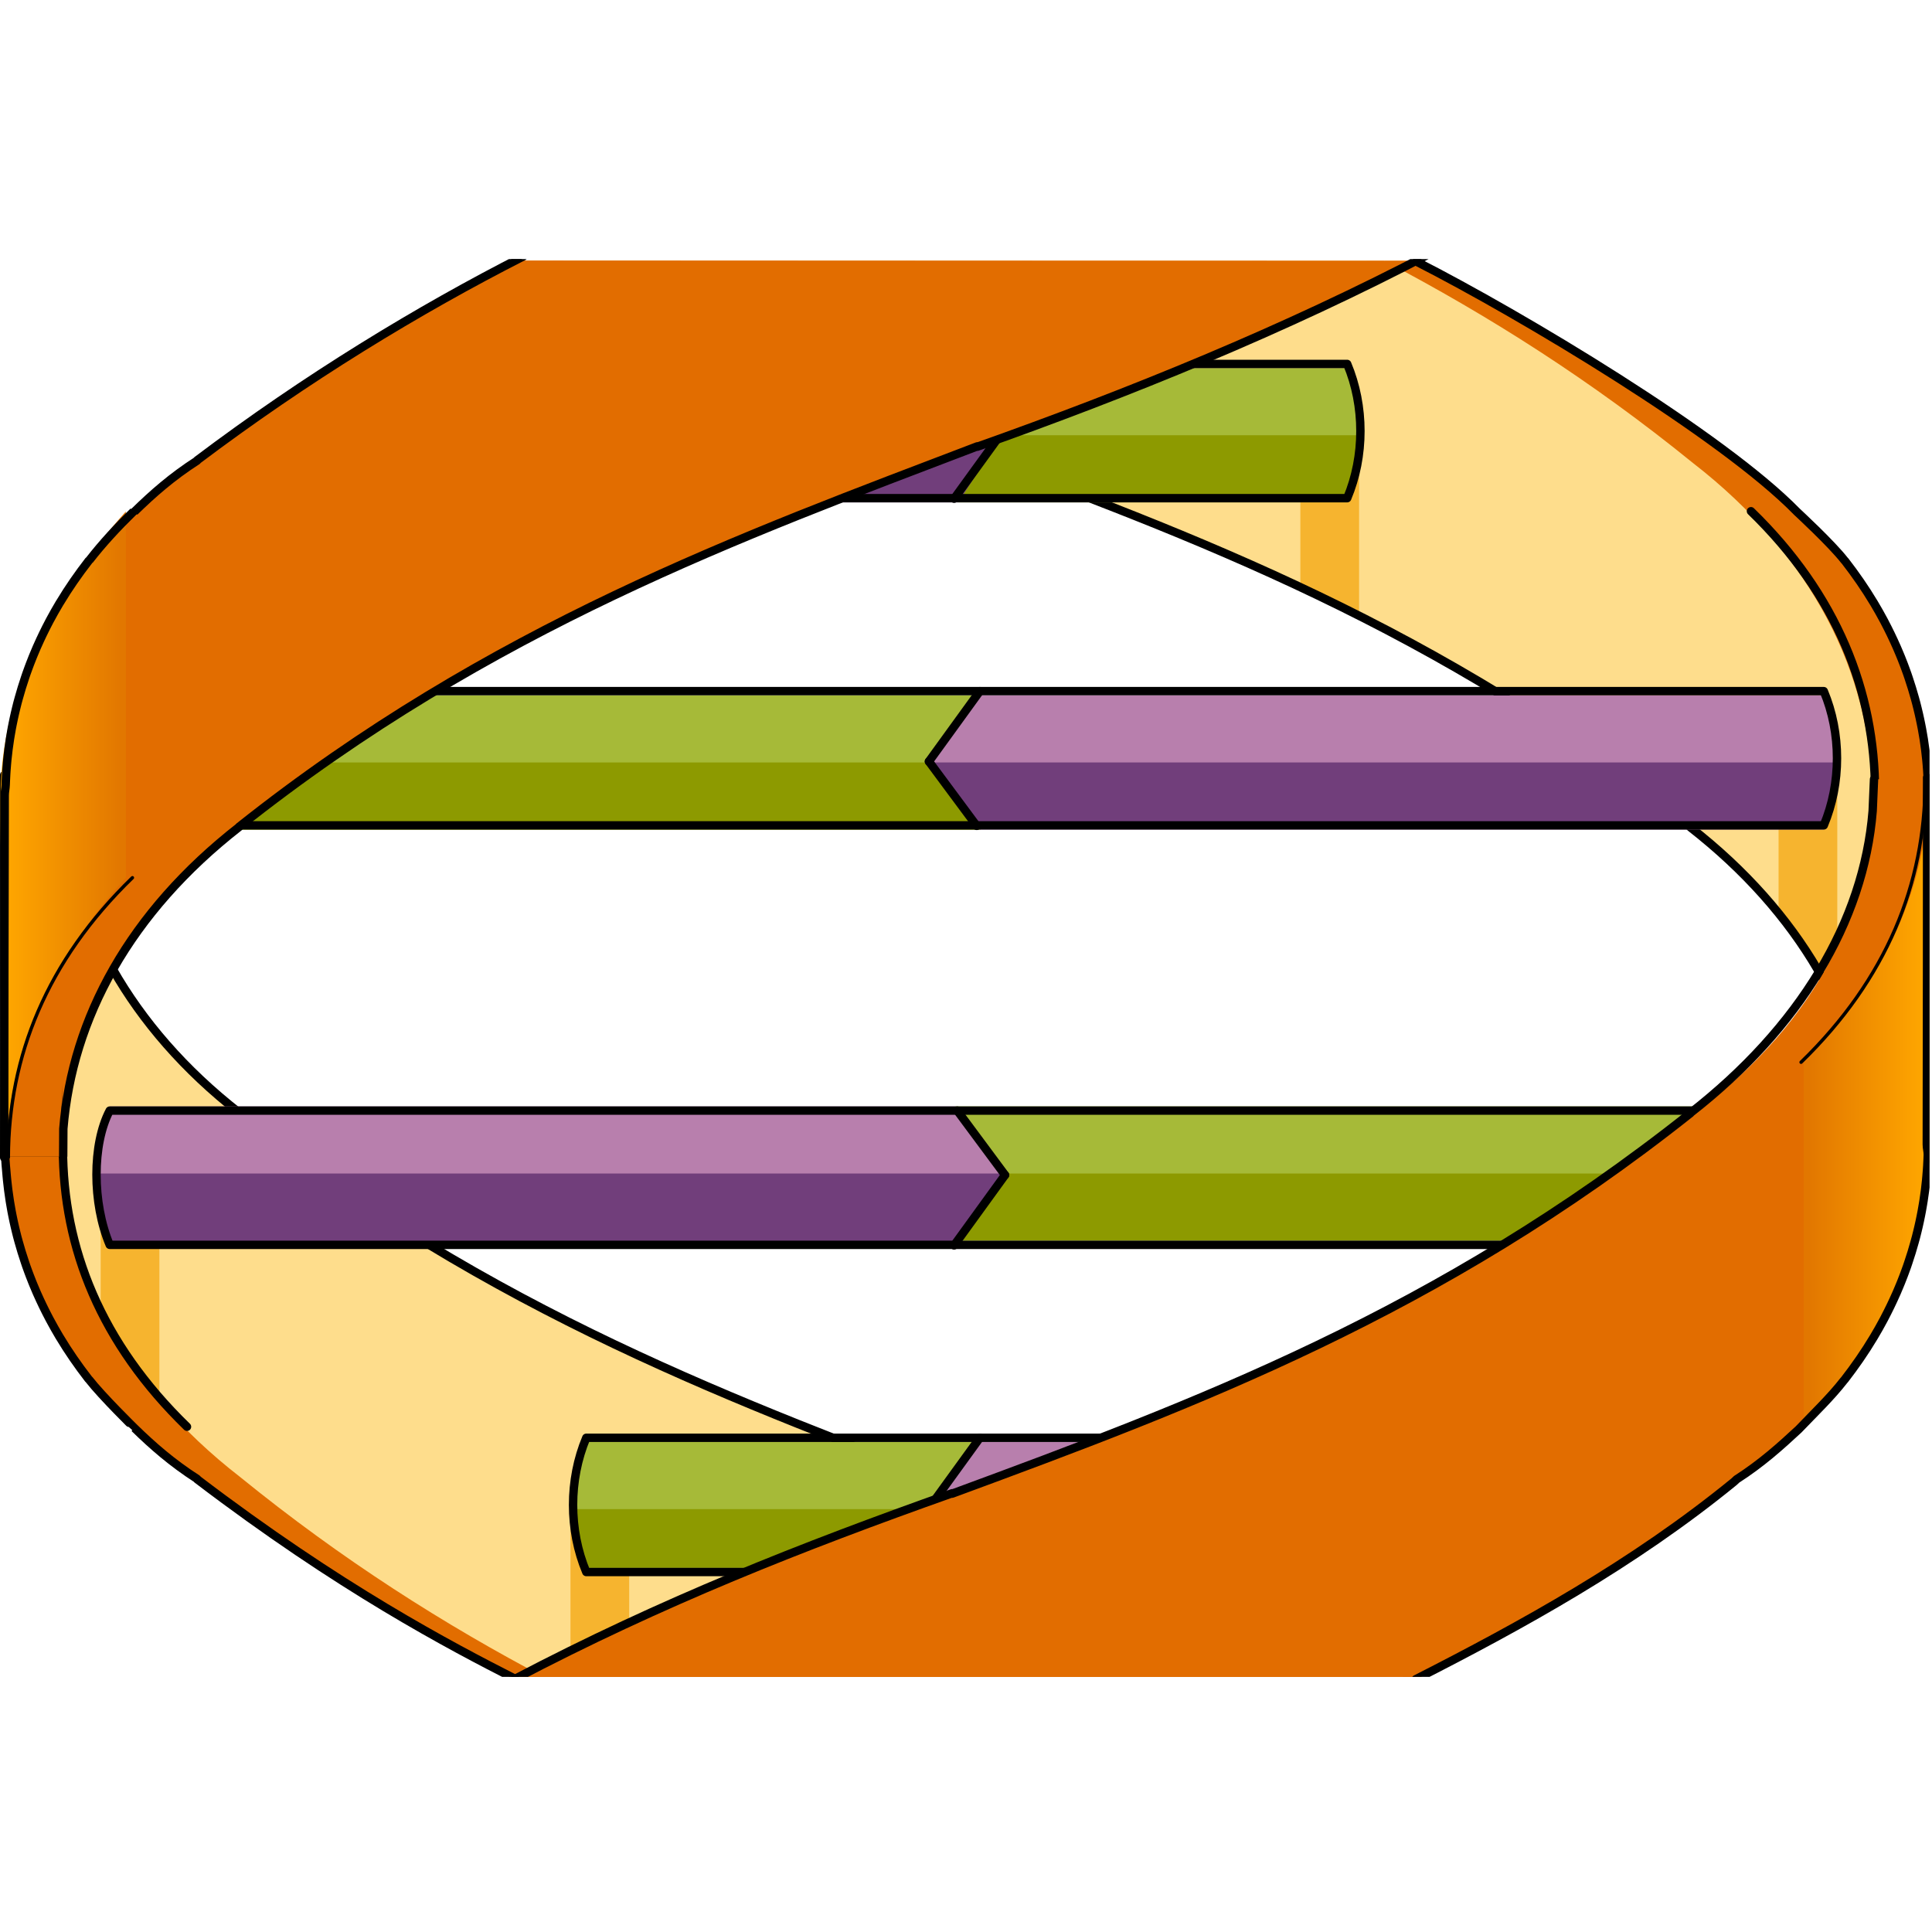 <?xml version="1.0" encoding="utf-8"?>
<!-- Created by: Science Figures, www.sciencefigures.org, Generator: Science Figures Editor -->
<!DOCTYPE svg PUBLIC "-//W3C//DTD SVG 1.1//EN" "http://www.w3.org/Graphics/SVG/1.1/DTD/svg11.dtd">
<svg version="1.1" id="Layer_1" xmlns="http://www.w3.org/2000/svg" xmlns:xlink="http://www.w3.org/1999/xlink" 
	 width="800px" height="800px" viewBox="0 0 230.29 171.035" enable-background="new 0 0 230.29 171.035"
	 xml:space="preserve">
<g>
	<defs>
		<rect id="SVGID_5_" y="1.254" width="230" height="169"/>
	</defs>
	<clipPath id="SVGID_2_">
		<use xlink:href="#SVGID_5_"  overflow="visible"/>
	</clipPath>
	<g clip-path="url(#SVGID_2_)">
		<path fill="#E26D00" d="M61.363,1.447C79.453,10.609,97,17.093,115,23.436v-0.047c31,10.696,61,21.534,92,45.377V68.74
			c15,11.084,22.676,25.592,22.709,40.123c-0.033-14.57-0.033-29.138-0.066-43.707c-0.031-14.304-7.469-28.585-22.259-39.601
			c-12.62-9.866-25.703-17.658-38.474-24.107"/>
		<path fill="#FEDD8C" d="M61.366,1.447C78.771,10.608,96,17.093,113,23.436v-0.047c29,10.696,59,21.534,88,45.377V68.74
			c15,11.084,22.058,25.592,22.09,40.123c-0.032-14.57,0.087-29.138,0.056-43.707c-0.03-14.304-7.126-28.584-21.355-39.601
			c-12.143-9.866-24.437-17.612-36.722-24.062"/>
		<polygon fill="#F6B42F" points="155,22.254 162,22.254 162,43.819 155,40 		"/>
		<path fill="#F6B42F" d="M212,78.484c0,0,5,6.715,7,10.505V62.254h-7V78.484z"/>
		<g>
			<path fill="none" stroke="#000000" stroke-linecap="round" stroke-linejoin="round" stroke-miterlimit="10" d="M61.412,1.447
				C78.926,10.641,95.5,17.279,113.5,23.664v-0.047c29,10.692,58,21.525,88,45.35v0.026c13,10.147,20.325,23.029,21.391,36.237
				l0.133,3.523h0.043h0.036h0.303h6.095l0,0c0,0,0-0.531,0-0.536v0.005l0,0c0-14.564,0.217-28.432,0.184-42.996
				c0-0.418,0.108-0.836,0.097-1.254c-0.006-0.136,0.006-0.272,0.001-0.408c-0.012-0.283-0.016-0.566-0.032-0.849
				c-0.009-0.159-0.016-0.318-0.027-0.479c-0.018-0.263-0.037-0.526-0.06-0.79c-0.015-0.162-0.028-0.323-0.044-0.484
				c-0.027-0.275-0.058-0.55-0.091-0.823c-0.018-0.146-0.031-0.291-0.05-0.436c-0.052-0.401-0.107-0.804-0.17-1.204
				c-0.021-0.131-0.046-0.262-0.067-0.395c-0.046-0.278-0.094-0.557-0.145-0.835c-0.035-0.185-0.072-0.369-0.108-0.554
				c-0.045-0.223-0.091-0.445-0.139-0.669c-0.043-0.2-0.087-0.399-0.133-0.599c-0.048-0.207-0.098-0.413-0.148-0.619
				c-0.051-0.207-0.102-0.414-0.155-0.621c-0.051-0.195-0.105-0.39-0.158-0.584c-0.229-0.827-0.481-1.652-0.76-2.473
				c-0.051-0.146-0.099-0.294-0.15-0.44c-0.087-0.249-0.179-0.498-0.271-0.746c-0.052-0.142-0.104-0.283-0.158-0.424
				c-0.098-0.255-0.198-0.511-0.301-0.766c-0.05-0.122-0.101-0.245-0.152-0.368c-0.112-0.273-0.227-0.546-0.345-0.817
				c-0.023-0.054-0.048-0.107-0.072-0.161c-0.436-0.987-0.909-1.967-1.421-2.938c-0.026-0.051-0.053-0.101-0.079-0.152
				c-0.161-0.301-0.327-0.604-0.496-0.904c-0.036-0.065-0.073-0.131-0.11-0.196c-0.173-0.306-0.351-0.612-0.532-0.915
				c-0.021-0.036-0.043-0.071-0.064-0.106c-1.017-1.697-2.17-3.365-3.434-4.997c-0.012-0.016-0.039-0.03-0.051-0.045
				c-1.54-1.986-5.655-5.787-5.655-5.787c-8.906-9.135-32.798-23.432-45.357-29.828"/>
			<path fill="none" stroke="#000000" stroke-linecap="round" stroke-linejoin="round" stroke-miterlimit="10" d="M208.711,31.308
				c10.236,9.939,14.789,21.491,14.789,33.491v43.455"/>
		</g>
		<g>
			<path fill="#E26D00" d="M168.957,170.535C150.865,161.374,133,154.89,115,148.547v0.047c-30-10.696-61-21.533-92-45.376v0.024
				C8,92.158,0.558,77.649,0.524,63.119c0.033,14.57,0.149,29.138,0.183,43.707c0.031,14.303,7.527,28.585,22.318,39.601
				c12.62,9.866,25.539,17.659,38.31,24.108"/>
			<rect x="1" y="63.254" fill="#E26D00" width="6" height="39"/>
			<path fill="#FEDD8C" d="M168.867,170.535C151.462,161.374,135,154.889,117,148.547v0.046c-29-10.695-58-21.533-88-45.376v0.025
				C15,92.158,7.176,77.649,7.143,63.119c0.033,14.57,0.031,29.138,0.063,43.707c0.029,14.303,7.184,28.584,21.413,39.601
				c12.143,9.866,24.348,17.612,36.634,24.062"/>
			<path fill="#F6B42F" d="M12,125.582c0,0,4,8.993,7,11.366v-26.694h-7V125.582z"/>
			<g>
				<path fill="none" stroke="#000000" stroke-linecap="round" stroke-linejoin="round" stroke-miterlimit="10" d="M168.907,170.535
					c-17.514-9.193-34.407-15.832-52.407-22.217v0.047c-28-10.692-58-21.525-88-45.35v-0.026C15.5,92.842,8.408,79.723,7.343,66.515
					L7.4,62.754l0,0H7.364H7.061H0.5l0,0c0,0,0,1.006,0,1.012V63.76l0,0c0,14.564,0.017,28.431,0.048,42.996
					c0.001,0.418,0.011,0.836,0.023,1.254c0.004,0.136,0.05,0.271,0.056,0.408c0.012,0.283,0.045,0.565,0.061,0.848
					c0.01,0.16,0.031,0.319,0.043,0.479c0.018,0.264,0.044,0.527,0.067,0.791c0.015,0.162,0.03,0.323,0.046,0.484
					c0.027,0.275,0.06,0.549,0.093,0.823c0.017,0.146,0.033,0.29,0.052,0.437c0.052,0.4,0.107,0.802,0.172,1.203
					c0.02,0.131,0.044,0.263,0.066,0.395c0.046,0.278,0.093,0.557,0.145,0.835c0.034,0.185,0.072,0.368,0.108,0.554
					c0.045,0.223,0.09,0.446,0.139,0.669c0.043,0.2,0.087,0.399,0.134,0.599c0.047,0.206,0.097,0.413,0.147,0.619
					c0.051,0.207,0.102,0.414,0.155,0.621c0.051,0.195,0.105,0.389,0.159,0.584c0.228,0.827,0.481,1.652,0.76,2.472
					c0.05,0.147,0.098,0.294,0.149,0.441c0.088,0.249,0.179,0.497,0.271,0.746c0.053,0.142,0.104,0.283,0.159,0.424
					c0.097,0.255,0.197,0.511,0.3,0.765c0.05,0.123,0.102,0.246,0.152,0.369c0.112,0.273,0.226,0.545,0.345,0.817
					c0.023,0.054,0.048,0.107,0.071,0.161c0.436,0.987,0.91,1.967,1.422,2.938c0.027,0.05,0.053,0.101,0.079,0.15
					c0.162,0.303,0.327,0.604,0.496,0.905c0.036,0.065,0.073,0.131,0.11,0.196c0.173,0.306,0.351,0.611,0.531,0.915
					c0.021,0.036,0.043,0.071,0.065,0.106c1.017,1.697,2.17,3.365,3.434,4.997c0.011,0.016,0.039,0.029,0.051,0.045
					c1.541,1.985,5.42,5.787,5.421,5.787l0,0c2.159,2.107,4.469,4.136,7.469,6.064v0.038c17,12.954,30.104,19.821,37.994,23.839"/>
				<path fill="none" stroke="#000000" stroke-linecap="round" stroke-linejoin="round" stroke-miterlimit="10" d="M22.29,140.438
					c-10.237-9.94-14.79-21.255-14.79-33.255v-43.93"/>
				
					<line fill="none" stroke="#000000" stroke-linecap="round" stroke-linejoin="round" stroke-miterlimit="10" x1="1" y1="107.754" x2="7" y2="107.754"/>
			</g>
			<rect x="68" y="148.254" fill="#F6B42F" width="7" height="22"/>
			<path fill="#A6BA38" d="M119.725,110.183l-6.005,8.071c34.544,0,69.087,0,103.63,0c2.101-4,2.101-11,0-16
				c-34.502,0-69.003,0-103.505,0L119.725,110.183z"/>
			<path fill="#8D9A00" d="M119.545,110.254h99.534c0,0-0.377,4-1.729,8c-3.824,0-103.801,0-103.801,0L119.545,110.254z"/>
			<path fill="#B87FAD" d="M116.758,142.254l-6.361,8.117l6.145,7.883c33.604,0,10.406,0,44.01,0c2.1-5,2.1-11,0-16
				C127.02,142.254,150.289,142.254,116.758,142.254z"/>
			<g>
				<path fill="#A6BA38" d="M110.685,150.07l6.073-7.816c-15.625,0-31.25,0-46.875,0c-2.1,4-2.1,10,0,15c15.454,0,30.907,0,46.361,0
					L110.685,150.07z"/>
			</g>
			<path fill="#8D9A00" d="M68.379,151.281c0.169,2.141,0.667,3.973,1.504,5.973c15.454,0,30.907,0,46.361,0l-5.167-7H68.264
				L68.379,151.281z"/>
			<path fill="none" stroke="#000000" stroke-linecap="round" stroke-linejoin="round" stroke-miterlimit="10" d="M160.551,141.754
				c-33.531,0-10.262,0-43.793,0c-15.625,0-31.25,0-46.875,0c-2.1,5-2.1,11,0,16c15.454,0,30.907,0,46.361,0c0,0,7.877,0,44.307,0
				C162.65,152.754,162.65,146.754,160.551,141.754z"/>
			<g>
				<path fill="none" stroke="#000000" stroke-linecap="round" stroke-linejoin="round" stroke-miterlimit="10" d="M110.725,150.137
					l6.073-8.383"/>
				<path fill="none" stroke="#000000" stroke-linecap="round" stroke-linejoin="round" stroke-miterlimit="10" d="M116.421,157.815
					l-5.696-7.679"/>
			</g>
			<path fill="#B87FAD" d="M113.669,118.254l6.072-8.116l-5.856-7.884c-33.603,0-67.206,0-100.809,0c-2.1,5-2.1,12,0,16
				C46.606,118.254,80.138,118.254,113.669,118.254z"/>
			<path fill="#713E7B" d="M113.62,118.672l6.104-8.418H11.501c0,0,0.115,4.289,0.957,6.648c0.447,1.254,0.618,1.643,0.618,1.643
				L113.62,118.672z"/>
			<path fill="none" stroke="#000000" stroke-linecap="round" stroke-linejoin="round" stroke-miterlimit="10" d="M217.35,102.754
				c-34.488,0-68.977,0-103.465,0c-0.013,0-0.027,0-0.04,0c-33.59,0-67.179,0-100.769,0c-2.1,4-2.1,11,0,16
				c33.53,0,67.062,0,100.593,0h0.051c34.544,0,69.087,0,103.63,0C219.45,113.754,219.45,106.754,217.35,102.754z"/>
			<g>
				<path fill="#E26D00" d="M168.787,170.535C181.346,164.326,195,156.541,207,146.742v-0.038c16-11.081,22.533-25.39,22.566-39.903
					c0.033-14.568-0.187-28.839-0.153-43.408C229.38,77.922,223,91.95,207,103.034v0.026c-31,23.824-61,34.658-91,45.351v-0.047
					c-19,6.385-36.479,12.993-54.674,22.124"/>
				<path fill="#E26D00" d="M164.842,170.488c12.09-6.209,25.158-13.947,37.158-23.746v-0.038c15-11.081,21.467-25.39,21.498-39.903
					c0.031-14.568-0.068-28.839-0.036-43.408C223.43,77.922,217,91.95,202,103.034v0.026c-30,23.824-59,34.658-88,45.351v-0.047
					c-18,6.385-35.022,12.993-52.536,22.124"/>
				<path fill="#E26D00" d="M168.787,170.535C181.346,164.326,195,156.541,207,146.742v-0.038c16-11.081,22.533-25.39,22.566-39.903
					c0.033-14.568-0.187-28.839-0.153-43.408C229.38,77.922,223,91.95,207,103.034v0.026c-31,23.824-61,34.658-91,45.351v-0.047
					c-19,6.385-36.479,12.993-54.674,22.124"/>
				<polygon fill="#E26D00" points="222.344,87.254 229.246,87.254 229.498,63.254 223.379,63.254 				"/>
				<linearGradient id="SVGID_3_" gradientUnits="userSpaceOnUse" x1="229.53" y1="102.017" x2="215.557" y2="102.017">
					<stop  offset="0" style="stop-color:#FFA700"/>
					<stop  offset="1" style="stop-color:#E27700"/>
				</linearGradient>
				<path fill="url(#SVGID_3_)" d="M229.938,63.393C229.91,75.393,225,87.049,215,96.988v43.651
					c10-10.005,15.021-21.851,15.05-33.839C230.082,92.232,229.902,77.962,229.938,63.393z"/>
			</g>
			<path fill="none" stroke="#000000" stroke-linecap="round" stroke-linejoin="round" stroke-miterlimit="10" d="M223.379,63.254
				l-0.012,0.281l-0.01,0.219l-0.14,3.283c-1.064,13.209-8.718,25.85-21.718,35.997v0.026c-30,23.824-59,34.658-88,45.351v-0.047
				c-18,6.385-34.639,12.95-52.152,22.146 M229.5,63.806 M168.751,170.535c12.56-6.396,25.935-13.738,37.935-23.537l0.314-0.294
				c3-1.929,5.232-3.95,7.391-5.95l0,0c0.002,0,0,0,0,0c1.913-2,3.857-3.858,5.399-5.844c0.011-0.015,0.059-0.059,0.07-0.074
				c1.264-1.631,2.428-3.313,3.444-5.011c0.021-0.035,0.049-0.077,0.069-0.114c0.182-0.303,0.361-0.612,0.534-0.918
				c0.037-0.066,0.075-0.133,0.112-0.199c0.168-0.301,0.335-0.603,0.496-0.905c0.026-0.051,0.054-0.101,0.08-0.151
				c0.512-0.973,0.985-1.951,1.421-2.939c0.023-0.053,0.049-0.106,0.072-0.16c0.118-0.271,0.232-0.544,0.345-0.817
				c0.052-0.123,0.103-0.246,0.152-0.369c0.103-0.255,0.202-0.509,0.3-0.765c0.054-0.141,0.107-0.282,0.159-0.424
				c0.093-0.249,0.184-0.497,0.271-0.746c0.051-0.146,0.1-0.295,0.149-0.441c0.279-0.819,0.532-1.645,0.76-2.472
				c0.054-0.194,0.107-0.39,0.159-0.585c0.054-0.206,0.104-0.412,0.155-0.62c0.051-0.206,0.101-0.413,0.148-0.619
				c0.045-0.199,0.09-0.399,0.133-0.599c0.048-0.223,0.094-0.446,0.139-0.67c0.036-0.184,0.073-0.368,0.108-0.553
				c0.051-0.278,0.099-0.557,0.145-0.836c0.021-0.131,0.046-0.262,0.066-0.395c0.063-0.4,0.12-0.802,0.172-1.203
				c0.019-0.145,0.033-0.29,0.051-0.436c0.032-0.273,0.063-0.549,0.091-0.822c0.016-0.162,0.029-0.324,0.044-0.486
				c0.022-0.263,0.044-0.526,0.063-0.789c0.011-0.16,0.021-0.32,0.031-0.479c0.017-0.283,0.03-0.566,0.041-0.85
				c0.005-0.136,0.012-0.271,0.017-0.408c0.013-0.418-0.119-0.836-0.117-1.254c0.031-14.564,0.037-29.17,0.037-43.734"/>
			
				<path fill="none" stroke="#000000" stroke-width="0.4" stroke-linecap="round" stroke-linejoin="round" stroke-miterlimit="10" d="
				M229.472,63.658c-0.027,12-4.554,23.391-14.79,33.33"/>
		</g>
		<path fill="#A6BA38" d="M110.742,61.184l6.005,8.07c-34.544,0-69.087,0-103.63,0c-2.101-5-2.101-12,0-16
			c34.502,0,69.004,0,103.505,0L110.742,61.184z"/>
		<path fill="#8D9A00" d="M110.922,61.254H11.388c0,0,0.377,4,1.729,8c3.824,0,103.801,0,103.801,0L110.922,61.254z"/>
		<path fill="#B87FAD" d="M113.71,14.254l6.073,8.115l-5.857,7.885c-33.604,0-10.406,0-44.01,0c-2.1-5-2.1-11,0-16
			C103.447,14.254,80.179,14.254,113.71,14.254z"/>
		<path fill="#713E7B" d="M113.71,14.254l6.073,8.115l-5.561,7.885c-33.604,0-10.703,0-44.307,0c-2.1-5-2.1-11,0-16
			C103.447,14.254,80.179,14.254,113.71,14.254z"/>
		<g>
			<path fill="#A6BA38" d="M119.783,22.57l-6.073-8.316c15.624,0,31.249,0,46.874,0c2.1,5,2.1,11,0,16c-15.454,0-30.907,0-46.361,0
				L119.783,22.57z"/>
		</g>
		<path fill="#8D9A00" d="M162.088,23.781c-0.169,2.143-0.667,4.473-1.504,6.473c-15.454,0-30.907,0-46.361,0l5.168-8h42.813
			L162.088,23.781z"/>
		<g>
			<path fill="none" stroke="#000000" stroke-linecap="round" stroke-linejoin="round" stroke-miterlimit="10" d="M119.799,21.433
				l-6.073,8.383"/>
			<path fill="none" stroke="#000000" stroke-linecap="round" stroke-linejoin="round" stroke-miterlimit="10" d="M114.103,13.754
				l5.696,7.679"/>
		</g>
		<path fill="none" stroke="#000000" stroke-linecap="round" stroke-linejoin="round" stroke-miterlimit="10" d="M69.916,13.754
			c33.531,0,10.263,0,43.794,0c15.624,0,31.249,0,46.874,0c2.1,5,2.1,11,0,16c-15.454,0-30.907,0-46.361,0c0,0-7.877,0-44.307,0
			C67.816,24.754,67.816,18.754,69.916,13.754z"/>
		<path fill="#B87FAD" d="M116.798,69.254l-6.073-8.117l5.857-7.883c33.603,0,67.206,0,100.809,0c2.1,4,2.1,11,0,16
			C183.859,69.254,150.329,69.254,116.798,69.254z"/>
		<path fill="#713E7B" d="M116.421,68.815l-5.679-7.562h108.224c0,0-0.115,3.755-0.956,5.929c-0.448,1.157-0.619,1.514-0.619,1.514
			L116.421,68.815z"/>
		<path fill="none" stroke="#000000" stroke-linecap="round" stroke-linejoin="round" stroke-miterlimit="10" d="M13.117,52.754
			c34.488,0,68.977,0,103.465,0c0.013,0,0.027,0,0.04,0c33.59,0,67.179,0,100.769,0c2.1,5,2.1,11,0,16c-33.531,0-67.062,0-100.593,0
			h-0.051c-34.544,0-69.087,0-103.63,0C11.017,63.754,11.017,57.754,13.117,52.754z"/>
		<g>
			<path fill="#E26D00" d="M61.533,1.447C48.973,7.657,36,15.44,23,25.24v0.039C8,36.359,0.697,50.668,0.666,65.182
				c-0.033,14.569,0.07,28.839,0.037,43.408C0.736,94.061,8,80.032,23,68.947v-0.026c30-23.823,61-34.657,91-45.349v0.046
				c19-6.385,36.596-12.992,54.791-22.124"/>
			<path fill="#E26D00" d="M65.892,1.494C53.802,7.703,40,15.44,29,25.24v0.039C14,36.359,7.268,50.668,7.235,65.182
				C7.204,79.751,7.438,94.021,7.404,108.59C7.438,94.061,14,80.032,29,68.947v-0.026c29-23.823,59-34.657,88-45.349v0.046
				c17-6.385,34.891-12.992,52.402-22.124"/>
			<path fill="#E26D00" d="M61.533,1.447C48.973,7.657,36,15.44,23,25.24v0.039C8,36.359,0.697,50.668,0.666,65.182
				c-0.033,14.569,0.07,28.839,0.037,43.408C0.736,94.061,8,80.032,23,68.947v-0.026c30-23.823,61-34.657,91-45.349v0.046
				c19-6.385,36.596-12.992,54.791-22.124"/>
			<polygon fill="#E26D00" points="8.123,84.254 1.222,84.254 0.969,108.254 7.088,108.254 			"/>
			
				<linearGradient id="SVGID_4_" gradientUnits="userSpaceOnUse" x1="13667.846" y1="-5941.457" x2="13653.981" y2="-5941.457" gradientTransform="matrix(-1 0 0 -1 13668.43 -5871.492)">
				<stop  offset="0" style="stop-color:#FFA700"/>
				<stop  offset="1" style="stop-color:#E27700"/>
			</linearGradient>
			<path fill="url(#SVGID_4_)" d="M0.703,108.59C0.73,96.59,6,84.934,15,74.994V31.343C6,41.348,0.096,53.193,0.066,65.182
				C0.035,79.751,0.735,94.021,0.703,108.59z"/>
		</g>
		<path fill="none" stroke="#000000" stroke-linecap="round" stroke-linejoin="round" stroke-miterlimit="10" d="M7.532,108.176
			l0.018-3.258C8.615,91.711,15.5,79.096,28.5,68.947v-0.026c30-23.823,60-34.657,88-45.349v0.046
			c18-6.385,36.643-13.925,54.155-23.118 M62.406,0.919C49.846,7.314,36.5,15.44,23.5,25.24v0.039c-3,1.928-5.297,3.955-7.455,6.063
			l0,0c-0.001,0.001-0.131,0.001-0.131,0.002c-1.914,1.868-3.704,3.8-5.244,5.784c-0.012,0.016-0.057,0.031-0.068,0.046
			c-1.264,1.632-2.425,3.3-3.441,4.997c-0.021,0.035-0.047,0.07-0.068,0.105c-0.182,0.305-0.36,0.61-0.533,0.916
			c-0.037,0.066-0.076,0.131-0.112,0.197c-0.169,0.301-0.335,0.602-0.496,0.904c-0.027,0.051-0.053,0.101-0.079,0.15
			c-0.513,0.972-0.986,1.951-1.422,2.938C4.426,47.438,4.4,47.49,4.377,47.545c-0.119,0.271-0.232,0.545-0.345,0.817
			c-0.051,0.122-0.103,0.245-0.152,0.369c-0.103,0.255-0.202,0.509-0.3,0.765c-0.055,0.141-0.106,0.282-0.159,0.424
			c-0.093,0.249-0.184,0.497-0.271,0.746C3.098,50.813,3.05,50.961,3,51.107c-0.278,0.82-0.531,1.645-0.76,2.473
			c-0.054,0.193-0.107,0.389-0.159,0.583c-0.054,0.207-0.104,0.414-0.155,0.621c-0.051,0.206-0.101,0.413-0.147,0.619
			c-0.047,0.199-0.091,0.398-0.134,0.599c-0.048,0.223-0.094,0.446-0.139,0.67c-0.036,0.185-0.074,0.369-0.108,0.553
			c-0.052,0.278-0.099,0.557-0.145,0.836c-0.022,0.131-0.047,0.262-0.066,0.395c-0.063,0.4-0.12,0.801-0.171,1.203
			c-0.02,0.145-0.034,0.29-0.051,0.436c-0.033,0.274-0.064,0.549-0.092,0.822c-0.016,0.162-0.029,0.324-0.044,0.486
			c-0.023,0.263-0.044,0.526-0.063,0.789c-0.011,0.16-0.022,0.319-0.031,0.479c-0.017,0.282-0.029,0.565-0.041,0.848
			c-0.006,0.136-0.013,0.272-0.017,0.409c-0.012,0.418-0.115,0.835-0.115,1.254C0.529,79.745,0.5,93.613,0.5,108.176l0,0v-0.004
			c0,0.004,0,0,0,0.004c0-0.004,0,0.4,0,0"/>
		
			<path fill="none" stroke="#000000" stroke-width="0.4" stroke-linecap="round" stroke-linejoin="round" stroke-miterlimit="10" d="
			M0.994,108.324c0.028-12,4.554-23.391,14.791-33.33"/>
		<g>
			<path fill="none" stroke="#000000" stroke-linecap="round" stroke-linejoin="round" stroke-miterlimit="10" d="M110.725,61.137
				l6.073-8.383"/>
			<path fill="none" stroke="#000000" stroke-linecap="round" stroke-linejoin="round" stroke-miterlimit="10" d="M116.421,68.815
				l-5.696-7.679"/>
		</g>
		<path fill="none" stroke="#000000" stroke-linecap="round" stroke-linejoin="round" stroke-miterlimit="10" d="M119.799,110.434
			l-6.073,8.383"/>
		<path fill="none" stroke="#000000" stroke-linecap="round" stroke-linejoin="round" stroke-miterlimit="10" d="M114.103,102.755
			l5.696,7.679"/>
	</g>
</g>
</svg>